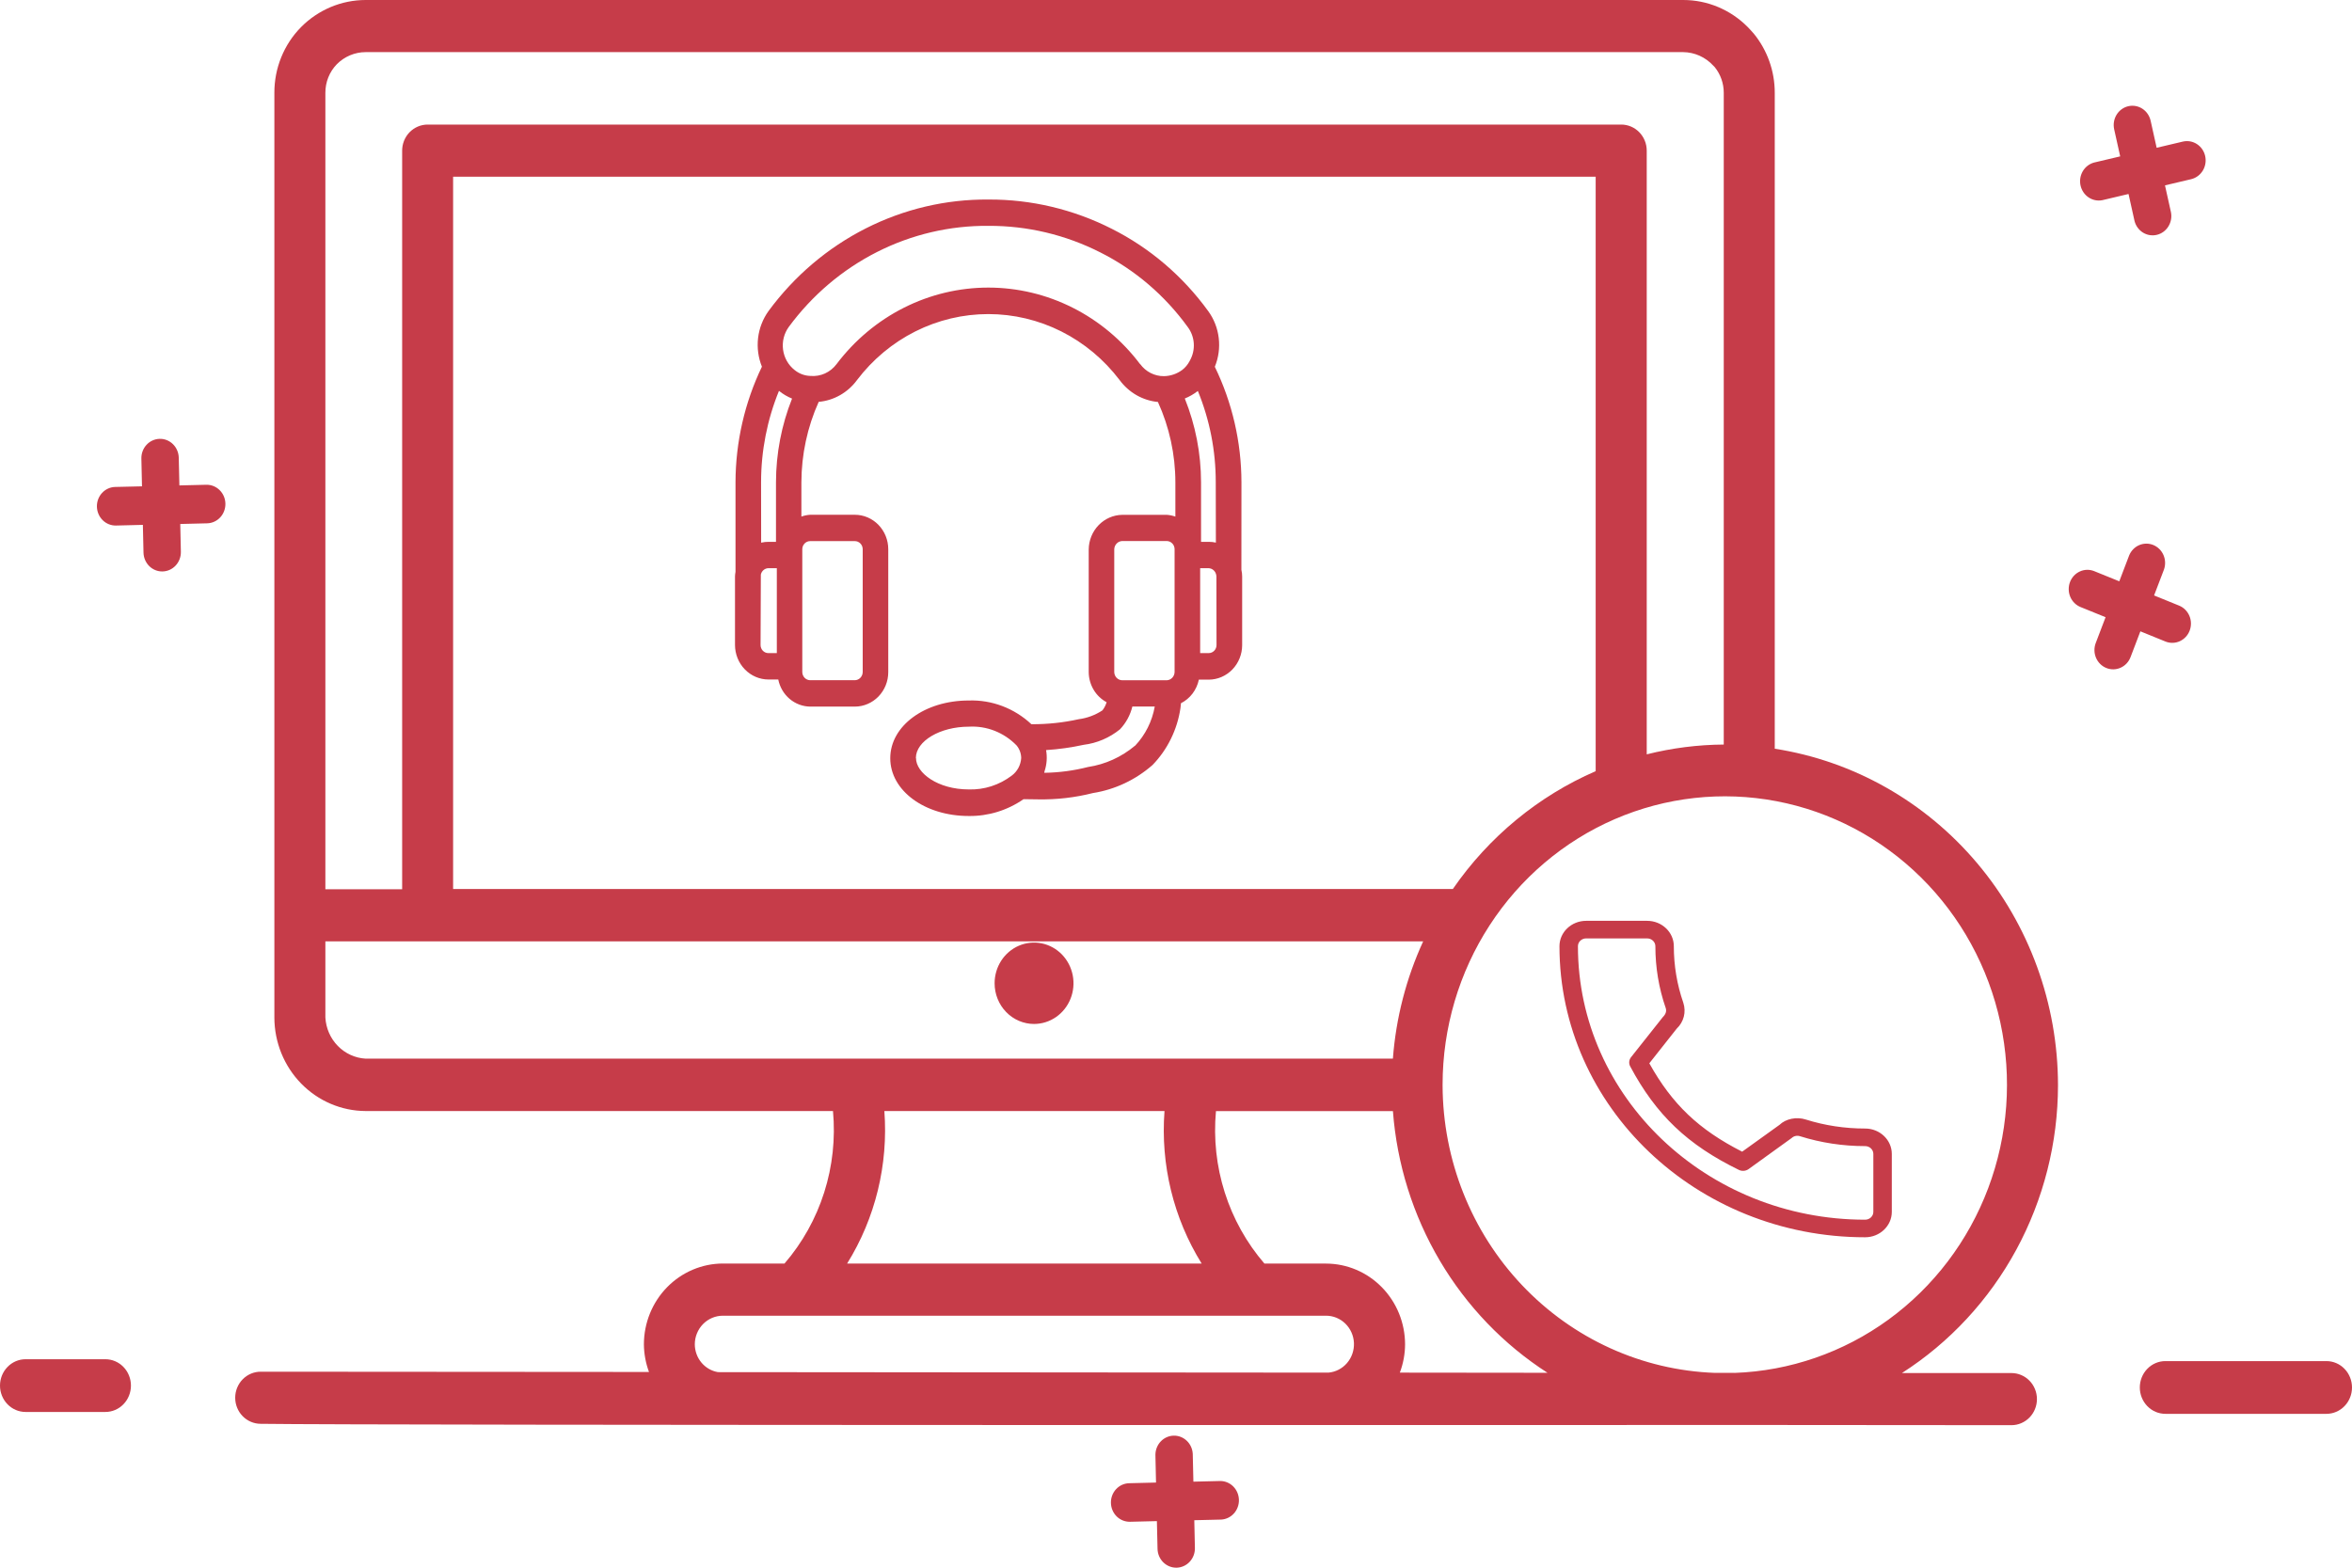 <svg width="162" height="108" viewBox="0 0 162 108" fill="none" xmlns="http://www.w3.org/2000/svg">
<path d="M151.887 10.748C151.81 10.406 151.605 10.111 151.317 9.924C151.029 9.738 150.682 9.677 150.35 9.754L148.545 10.181L148.13 8.317C148.053 7.974 147.848 7.675 147.559 7.488C147.27 7.301 146.92 7.24 146.587 7.318C146.254 7.397 145.965 7.608 145.783 7.907C145.602 8.205 145.543 8.566 145.619 8.91L146.034 10.773L144.226 11.2C143.904 11.29 143.627 11.504 143.455 11.799C143.283 12.094 143.229 12.447 143.303 12.782C143.378 13.117 143.576 13.41 143.855 13.598C144.135 13.786 144.474 13.856 144.802 13.791L146.608 13.364L147.022 15.228C147.108 15.56 147.317 15.845 147.602 16.023C147.888 16.2 148.23 16.256 148.555 16.179C148.88 16.102 149.164 15.899 149.346 15.61C149.529 15.322 149.596 14.972 149.533 14.634L149.119 12.77L150.926 12.343C151.258 12.262 151.545 12.049 151.726 11.75C151.906 11.451 151.964 11.091 151.887 10.748Z" fill="#C63C49"/>
<path d="M145.073 46.017C145.23 46.081 145.398 46.113 145.568 46.111C145.737 46.108 145.904 46.071 146.059 46.002C146.215 45.933 146.355 45.833 146.473 45.708C146.591 45.582 146.684 45.434 146.746 45.272L147.424 43.493L149.148 44.194C149.466 44.324 149.82 44.317 150.133 44.177C150.446 44.036 150.693 43.773 150.818 43.445C150.943 43.117 150.937 42.752 150.801 42.428C150.664 42.105 150.409 41.851 150.092 41.722L148.368 41.021L149.047 39.242C149.164 38.916 149.152 38.556 149.015 38.238C148.877 37.921 148.624 37.672 148.31 37.544C147.997 37.417 147.647 37.421 147.336 37.557C147.026 37.692 146.779 37.948 146.649 38.269L145.971 40.047L144.247 39.348C144.09 39.284 143.922 39.252 143.753 39.255C143.584 39.258 143.417 39.296 143.262 39.366C143.107 39.435 142.966 39.536 142.849 39.661C142.731 39.787 142.639 39.935 142.577 40.097C142.515 40.26 142.485 40.433 142.488 40.607C142.491 40.782 142.527 40.954 142.594 41.114C142.662 41.274 142.759 41.419 142.881 41.54C143.002 41.661 143.146 41.756 143.303 41.82L145.027 42.52L144.349 44.3C144.225 44.627 144.231 44.991 144.367 45.313C144.503 45.635 144.757 45.888 145.073 46.017Z" fill="#C63C49"/>
<path d="M6.675 34.902C6.679 35.076 6.715 35.249 6.783 35.408C6.85 35.568 6.948 35.713 7.07 35.834C7.192 35.955 7.335 36.05 7.493 36.113C7.65 36.177 7.818 36.208 7.987 36.205L9.841 36.159L9.884 38.071C9.892 38.423 10.035 38.757 10.282 39.001C10.529 39.244 10.859 39.376 11.201 39.367C11.542 39.359 11.866 39.212 12.102 38.957C12.338 38.702 12.466 38.361 12.458 38.009L12.416 36.098L14.268 36.052C14.61 36.044 14.934 35.896 15.17 35.641C15.405 35.387 15.533 35.045 15.525 34.693C15.518 34.341 15.374 34.007 15.127 33.764C14.88 33.52 14.55 33.388 14.208 33.396L12.356 33.441L12.312 31.529C12.308 31.354 12.271 31.183 12.202 31.023C12.134 30.863 12.035 30.719 11.913 30.599C11.791 30.479 11.646 30.384 11.489 30.321C11.331 30.258 11.163 30.228 10.994 30.233C10.825 30.237 10.658 30.275 10.504 30.346C10.349 30.416 10.209 30.517 10.093 30.644C9.976 30.77 9.885 30.919 9.824 31.081C9.763 31.244 9.733 31.418 9.738 31.593L9.78 33.504L7.927 33.547C7.587 33.556 7.265 33.704 7.03 33.958C6.795 34.212 6.668 34.551 6.675 34.902Z" fill="#C63C49"/>
<path d="M76.518 103.534C76.521 103.709 76.558 103.881 76.625 104.041C76.693 104.201 76.791 104.346 76.913 104.467C77.035 104.588 77.179 104.682 77.336 104.746C77.494 104.809 77.662 104.84 77.831 104.837L79.684 104.792L79.728 106.703C79.736 107.055 79.879 107.389 80.126 107.632C80.373 107.876 80.704 108.008 81.045 108C81.386 107.991 81.71 107.844 81.946 107.589C82.182 107.334 82.31 106.993 82.302 106.641L82.26 104.73L84.112 104.686C84.447 104.668 84.762 104.516 84.99 104.263C85.219 104.009 85.342 103.673 85.334 103.327C85.326 102.981 85.188 102.652 84.949 102.409C84.709 102.167 84.388 102.03 84.052 102.028L82.198 102.074L82.154 100.163C82.137 99.817 81.99 99.493 81.744 99.258C81.499 99.023 81.174 98.896 80.839 98.904C80.504 98.912 80.185 99.054 79.951 99.301C79.716 99.547 79.584 99.879 79.582 100.224L79.624 102.135L77.772 102.181C77.431 102.189 77.108 102.336 76.873 102.59C76.638 102.844 76.51 103.183 76.518 103.534Z" fill="#C63C49"/>
<path d="M1.761 97.272H7.258C7.725 97.272 8.173 97.081 8.503 96.74C8.834 96.4 9.019 95.937 9.019 95.456C9.019 94.974 8.834 94.512 8.503 94.171C8.173 93.83 7.725 93.639 7.258 93.639H1.761C1.294 93.639 0.846 93.83 0.516 94.171C0.185 94.512 0 94.974 0 95.456C0 95.937 0.185 96.4 0.516 96.74C0.846 97.081 1.294 97.272 1.761 97.272Z" fill="#C63C49"/>
<path d="M160.239 97.401C160.706 97.401 161.154 97.21 161.484 96.869C161.815 96.528 162 96.066 162 95.585C162 95.103 161.815 94.641 161.484 94.3C161.154 93.959 160.706 93.768 160.239 93.768H149.146C148.679 93.768 148.231 93.959 147.901 94.3C147.571 94.641 147.385 95.103 147.385 95.585C147.385 96.066 147.571 96.528 147.901 96.869C148.231 97.21 148.679 97.401 149.146 97.401H160.239Z" fill="#C63C49"/>
<path d="M71.23 70.542C71.767 70.54 72.291 70.375 72.737 70.066C73.183 69.757 73.531 69.319 73.735 68.806C73.94 68.294 73.992 67.731 73.887 67.188C73.781 66.644 73.522 66.145 73.142 65.754C72.761 65.363 72.277 65.097 71.75 64.989C71.224 64.882 70.677 64.937 70.181 65.15C69.685 65.362 69.261 65.721 68.963 66.182C68.665 66.643 68.506 67.185 68.506 67.739C68.506 68.108 68.576 68.472 68.713 68.813C68.85 69.154 69.051 69.463 69.304 69.723C69.557 69.984 69.858 70.19 70.188 70.33C70.518 70.471 70.873 70.543 71.23 70.542Z" fill="#C63C49"/>
<path d="M85.508 33.221C85.502 30.459 84.874 27.736 83.674 25.268C83.931 24.642 84.024 23.958 83.943 23.284C83.863 22.61 83.612 21.969 83.215 21.427C81.471 19.023 79.197 17.082 76.582 15.765C73.941 14.424 71.035 13.733 68.093 13.746C65.161 13.72 62.264 14.401 59.632 15.735C57.001 17.068 54.708 19.017 52.935 21.427C52.544 21.971 52.295 22.61 52.215 23.282C52.136 23.955 52.227 24.637 52.479 25.262C51.29 27.736 50.668 30.459 50.66 33.221V39.398C50.64 39.5 50.628 39.604 50.625 39.708V44.432C50.626 45.063 50.869 45.668 51.302 46.114C51.734 46.56 52.32 46.811 52.932 46.812H53.605C53.71 47.336 53.986 47.807 54.386 48.146C54.787 48.486 55.289 48.674 55.807 48.679H58.878C59.489 48.678 60.074 48.428 60.506 47.983C60.938 47.538 61.181 46.935 61.181 46.305V37.837C61.181 37.207 60.938 36.604 60.506 36.159C60.074 35.714 59.489 35.463 58.878 35.463H55.802C55.596 35.476 55.393 35.517 55.198 35.588V33.227C55.203 31.312 55.609 29.421 56.39 27.684C56.908 27.638 57.41 27.48 57.865 27.221C58.32 26.962 58.718 26.607 59.031 26.18C60.106 24.764 61.478 23.62 63.044 22.833C64.611 22.046 66.33 21.637 68.073 21.637C69.815 21.637 71.534 22.046 73.101 22.833C74.667 23.62 76.039 24.764 77.114 26.18C77.428 26.607 77.825 26.962 78.28 27.223C78.735 27.483 79.237 27.643 79.755 27.693C80.544 29.425 80.955 31.315 80.957 33.228V35.59C80.77 35.523 80.575 35.482 80.376 35.468H77.295C76.686 35.477 76.104 35.73 75.673 36.175C75.242 36.619 74.996 37.22 74.988 37.848V46.314C74.994 46.74 75.111 47.158 75.328 47.521C75.545 47.885 75.854 48.18 76.221 48.377C76.16 48.581 76.063 48.771 75.934 48.937C75.44 49.263 74.883 49.471 74.302 49.547C73.23 49.784 72.136 49.899 71.04 49.892C69.862 48.79 68.314 48.204 66.725 48.258C63.692 48.258 61.319 50.005 61.319 52.236C61.319 54.467 63.692 56.215 66.725 56.215C68.068 56.234 69.385 55.829 70.5 55.056C70.833 55.056 71.164 55.07 71.532 55.07C72.794 55.091 74.054 54.944 75.281 54.634C76.795 54.395 78.215 53.726 79.383 52.703C80.412 51.643 81.085 50.272 81.306 48.79C81.327 48.672 81.326 48.559 81.341 48.447C81.653 48.29 81.925 48.062 82.139 47.781C82.352 47.499 82.501 47.172 82.574 46.822H83.25C83.862 46.821 84.448 46.57 84.88 46.124C85.313 45.678 85.556 45.073 85.557 44.443V39.719C85.557 39.563 85.539 39.408 85.504 39.256L85.508 33.221ZM83.747 37.381C83.585 37.345 83.419 37.326 83.254 37.327H82.725V33.221C82.722 31.241 82.342 29.282 81.606 27.453C81.915 27.328 82.207 27.161 82.474 26.957L82.505 26.933C83.322 28.922 83.741 31.061 83.738 33.221L83.747 37.381ZM52.421 33.221C52.422 31.059 52.841 28.919 53.654 26.926L53.675 26.943C53.943 27.158 54.239 27.331 54.555 27.459C53.828 29.287 53.452 31.244 53.448 33.221V37.327H52.937C52.765 37.326 52.594 37.346 52.426 37.385L52.421 33.221ZM52.386 44.43L52.405 39.585C52.431 39.46 52.498 39.348 52.594 39.268C52.69 39.188 52.81 39.143 52.934 39.143H53.506V44.993H52.934C52.861 44.994 52.79 44.981 52.723 44.953C52.656 44.925 52.595 44.883 52.544 44.831C52.493 44.779 52.453 44.716 52.426 44.647C52.398 44.578 52.385 44.504 52.386 44.43ZM55.807 37.278H58.878C59.022 37.278 59.159 37.336 59.261 37.441C59.363 37.545 59.42 37.687 59.421 37.835V46.303C59.418 46.45 59.36 46.591 59.259 46.695C59.158 46.799 59.021 46.859 58.878 46.861H55.802C55.659 46.859 55.522 46.799 55.421 46.695C55.32 46.591 55.262 46.45 55.26 46.303V45.939C55.261 45.925 55.261 45.91 55.26 45.896V38.23C55.261 38.215 55.261 38.201 55.26 38.186V37.823C55.263 37.677 55.322 37.538 55.423 37.437C55.525 37.335 55.661 37.278 55.802 37.278H55.807ZM78.522 25.08C77.284 23.44 75.699 22.113 73.888 21.2C72.078 20.287 70.089 19.812 68.073 19.812C66.058 19.812 64.069 20.287 62.258 21.2C60.448 22.113 58.863 23.44 57.624 25.08C57.414 25.361 57.139 25.584 56.824 25.727C56.509 25.869 56.164 25.928 55.821 25.898C55.424 25.888 55.041 25.745 54.73 25.491C54.296 25.151 54.011 24.647 53.936 24.091C53.861 23.534 54.003 22.97 54.33 22.521C55.939 20.336 58.02 18.569 60.408 17.36C62.796 16.151 65.424 15.535 68.084 15.559C70.758 15.547 73.399 16.175 75.798 17.394C78.17 18.588 80.231 20.348 81.81 22.53C82.054 22.855 82.199 23.249 82.225 23.659C82.251 24.07 82.158 24.479 81.958 24.835L81.938 24.875C81.811 25.118 81.634 25.329 81.419 25.493C81.051 25.761 80.614 25.908 80.163 25.914C79.847 25.916 79.535 25.841 79.252 25.697C78.968 25.552 78.722 25.341 78.531 25.08H78.522ZM76.747 37.835C76.753 37.688 76.812 37.548 76.913 37.444C77.015 37.339 77.15 37.278 77.293 37.272H80.375C80.516 37.277 80.651 37.339 80.749 37.444C80.848 37.549 80.903 37.689 80.903 37.835V46.301C80.899 46.446 80.842 46.584 80.745 46.688C80.647 46.793 80.515 46.855 80.375 46.864H77.295C77.151 46.862 77.013 46.802 76.911 46.697C76.809 46.592 76.75 46.45 76.747 46.301V37.835ZM63.083 52.224C63.083 51.052 64.752 50.062 66.728 50.062C67.333 50.026 67.939 50.123 68.506 50.345C69.072 50.568 69.588 50.91 70.017 51.351C70.22 51.594 70.334 51.903 70.338 52.224C70.322 52.462 70.256 52.693 70.144 52.902C70.031 53.111 69.876 53.292 69.688 53.431C68.832 54.082 67.79 54.418 66.728 54.385C64.589 54.385 63.092 53.246 63.092 52.224H63.083ZM78.175 51.373C77.246 52.153 76.13 52.66 74.944 52.839C73.957 53.091 72.945 53.225 71.928 53.239C71.94 53.203 71.928 53.164 71.947 53.128C72.103 52.661 72.139 52.16 72.051 51.675C72.922 51.619 73.788 51.497 74.641 51.311C75.554 51.199 76.419 50.829 77.142 50.243C77.555 49.807 77.849 49.267 77.994 48.675H79.537C79.356 49.694 78.885 50.633 78.184 51.373H78.175ZM83.791 44.43C83.792 44.504 83.778 44.578 83.751 44.647C83.724 44.715 83.684 44.778 83.633 44.83C83.582 44.883 83.522 44.924 83.455 44.952C83.388 44.98 83.317 44.994 83.245 44.993H82.664V39.143H83.245C83.374 39.148 83.496 39.198 83.593 39.286C83.689 39.374 83.753 39.494 83.773 39.625C83.781 39.651 83.784 39.679 83.784 39.706L83.791 44.43Z" fill="#C63C49"/>
<path d="M141.75 74.756C141.742 69.148 139.771 63.728 136.192 59.477C132.614 55.227 127.665 52.425 122.241 51.58V6.392C122.242 4.901 121.729 3.457 120.793 2.313C120.76 2.27 120.63 2.133 120.593 2.09L120.377 1.86C119.194 0.667 117.597 -0.002 115.935 4.89302e-06H25.187C23.518 -0 21.916 0.673 20.73 1.873C20.148 2.464 19.685 3.169 19.371 3.945C19.056 4.72 18.896 5.552 18.898 6.392V70.095C18.9 71.801 19.563 73.437 20.741 74.645C21.919 75.853 23.518 76.534 25.187 76.541H57.374C57.549 78.432 57.343 80.34 56.769 82.147C56.195 83.953 55.265 85.621 54.036 87.046H49.795C48.352 87.048 46.968 87.636 45.947 88.679C44.927 89.723 44.352 91.137 44.35 92.612C44.356 93.263 44.475 93.909 44.701 94.517L17.957 94.498C17.491 94.498 17.044 94.687 16.714 95.023C16.385 95.36 16.2 95.817 16.2 96.293C16.2 96.769 16.385 97.226 16.714 97.562C17.044 97.899 17.491 98.088 17.957 98.088C25.227 98.2 119.279 98.173 119.479 98.167L138.542 98.182C139.008 98.182 139.455 97.993 139.785 97.656C140.114 97.319 140.299 96.862 140.299 96.386C140.299 95.91 140.114 95.454 139.785 95.117C139.455 94.78 139.008 94.591 138.542 94.591H131.001C134.288 92.484 136.999 89.56 138.879 86.091C140.759 82.622 141.747 78.722 141.75 74.756ZM23.2 4.424C23.73 3.891 24.443 3.591 25.187 3.591H115.935C116.323 3.595 116.706 3.68 117.062 3.839C117.418 3.999 117.738 4.23 118.004 4.519L118.104 4.62C118.508 5.118 118.729 5.745 118.728 6.392V51.293C116.939 51.305 115.159 51.532 113.423 51.968V10.378C113.423 9.902 113.237 9.445 112.908 9.108C112.579 8.772 112.132 8.582 111.666 8.582H29.456C28.99 8.582 28.543 8.772 28.213 9.108C27.884 9.445 27.699 9.902 27.699 10.378V61.262H22.411V6.392C22.409 5.655 22.692 4.947 23.2 4.424ZM100.069 61.244H31.209V12.173H109.906V53.126C105.952 54.844 102.545 57.655 100.069 61.244ZM22.411 70.095V64.853H98.024C96.857 67.395 96.15 70.132 95.939 72.932H25.187C24.464 72.892 23.78 72.58 23.268 72.056C22.756 71.533 22.451 70.834 22.411 70.095ZM60.913 76.541H80.208C79.928 80.233 80.825 83.919 82.766 87.046H58.349C60.291 83.919 61.191 80.234 60.913 76.541ZM47.856 92.616C47.856 92.092 48.06 91.59 48.422 91.219C48.785 90.849 49.276 90.641 49.788 90.641H91.324C91.821 90.638 92.299 90.831 92.659 91.18C93.019 91.53 93.233 92.008 93.256 92.515C93.278 93.022 93.108 93.518 92.781 93.9C92.454 94.282 91.995 94.519 91.5 94.562L49.45 94.528C49.005 94.452 48.602 94.218 48.31 93.867C48.019 93.516 47.858 93.071 47.856 92.61V92.616ZM96.417 94.562C96.652 93.941 96.775 93.281 96.778 92.616C96.776 91.14 96.202 89.726 95.181 88.683C94.16 87.639 92.776 87.052 91.333 87.05H87.091C85.862 85.625 84.932 83.957 84.358 82.151C83.784 80.344 83.578 78.436 83.753 76.545H95.941C96.216 80.19 97.322 83.72 99.171 86.85C101.02 89.981 103.56 92.625 106.587 94.573L96.417 94.562ZM119.467 94.58H118.129C113.102 94.4 108.339 92.237 104.84 88.544C101.341 84.852 99.378 79.917 99.362 74.776C99.362 74.776 99.362 74.758 99.362 74.747V74.729V74.708C99.366 70.808 100.492 66.996 102.601 63.746C104.71 60.496 107.707 57.953 111.22 56.432C114.734 54.912 118.607 54.481 122.358 55.195C126.108 55.909 129.571 57.736 132.313 60.447C135.055 63.158 136.956 66.634 137.779 70.442C138.602 74.249 138.31 78.22 136.941 81.859C135.571 85.499 133.183 88.646 130.076 90.908C126.968 93.171 123.278 94.448 119.465 94.582L119.467 94.58Z" fill="#C63C49"/>
<path d="M128.466 77.746C127.064 77.746 125.688 77.537 124.384 77.127C123.734 76.916 122.994 77.079 122.57 77.491L119.996 79.341C117.011 77.824 115.172 76.074 113.601 73.252L115.487 70.865C115.977 70.399 116.152 69.718 115.942 69.08C115.509 67.831 115.289 66.521 115.289 65.186C115.289 64.221 114.465 63.437 113.452 63.437H109.249C108.236 63.437 107.412 64.221 107.412 65.186C107.412 76.242 116.857 85.237 128.466 85.237C129.479 85.237 130.303 84.452 130.303 83.487V79.495C130.303 78.531 129.479 77.746 128.466 77.746ZM129.031 83.488C129.031 83.784 128.778 84.026 128.466 84.026C117.558 84.026 108.684 75.575 108.684 65.186C108.684 64.889 108.937 64.648 109.249 64.648H113.452C113.764 64.648 114.018 64.889 114.018 65.186C114.018 66.651 114.259 68.088 114.732 69.45C114.797 69.651 114.744 69.859 114.53 70.071L112.345 72.828C112.198 73.013 112.175 73.261 112.285 73.467C114.069 76.807 116.237 78.871 119.768 80.595C119.983 80.702 120.246 80.679 120.441 80.539L123.403 78.402C123.552 78.26 123.776 78.209 123.979 78.275C125.419 78.728 126.928 78.957 128.466 78.957C128.778 78.957 129.031 79.198 129.031 79.495V83.488Z" fill="#C63C49"/>
</svg>
